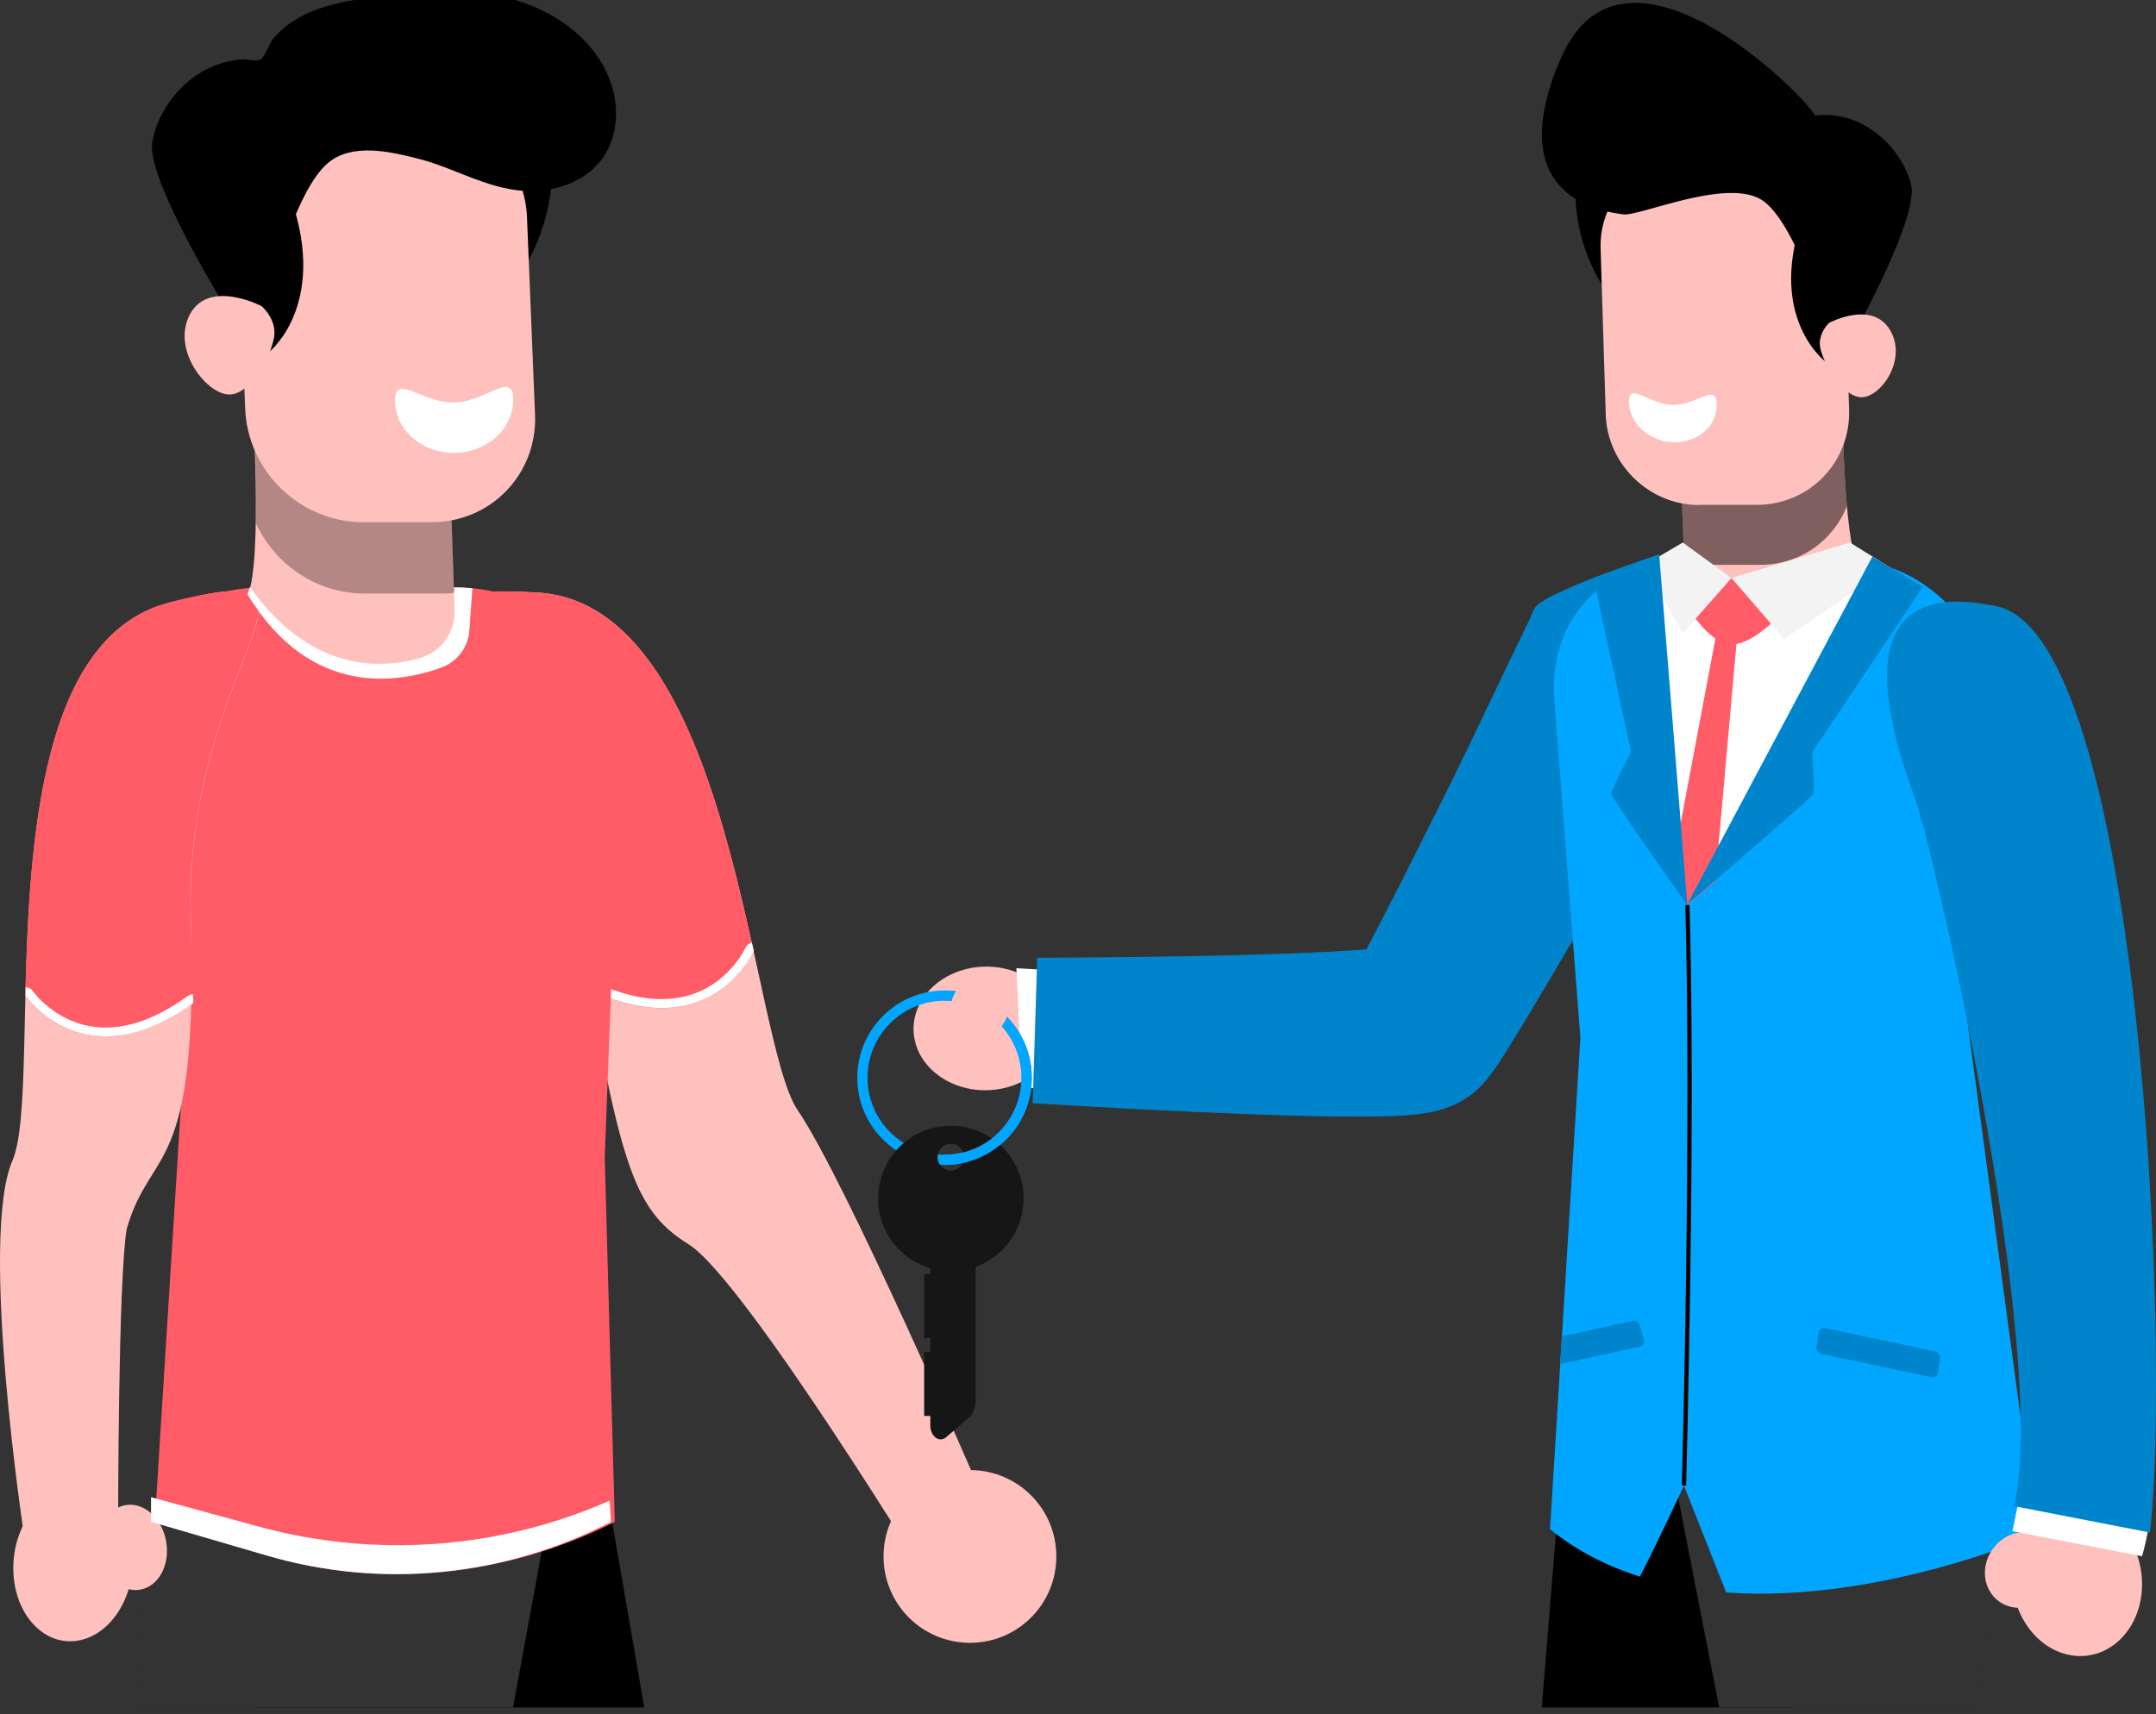 <svg width="210" height="167" viewBox="0 0 210 167" fill="none" xmlns="http://www.w3.org/2000/svg">
<rect x="0" y="0" width="210" height="167" fill="#333333" stroke="none"/>
<g clip-path="url(#clip0_9369_46667)">
<path d="M59.582 147.948L55.291 147.982C54.875 148.381 54.393 148.747 53.811 149.063C48.522 151.956 42.519 151.923 36.648 152.106C31.409 152.272 26.304 152.239 21.381 150.609C22.296 155.748 24.69 168.171 27.684 174.591C31.509 182.807 50.551 211.162 47.841 224.45C42.519 250.511 68.296 275.224 79.19 306.091L86.857 305.808L59.565 147.932L59.582 147.948Z" fill="black"/>
<path d="M52.929 150.243L24.357 305.825L16.591 306.107C17.323 278.417 2.205 240.033 13.83 223.951C22.811 211.511 14.429 182.839 13.531 174.607C12.633 166.392 14.562 148.314 14.562 148.314L35.118 148.114L52.929 150.243Z" fill="black"/>
<path opacity="0.2" d="M52.929 150.243L24.357 305.825L16.591 306.107C17.323 278.417 2.205 240.033 13.83 223.951C22.811 211.511 14.429 182.839 13.531 174.607C12.633 166.392 14.562 148.314 14.562 148.314L35.118 148.114L52.929 150.243Z" fill="white"/>
<path d="M52.297 57.726C33.072 56.662 52.048 63.397 56.156 88.427C60.264 113.473 61.594 117.813 67.082 121.239C72.57 124.665 91.335 155.507 91.335 155.507L95.243 144.746C95.243 144.746 82.366 115.003 77.709 108.184C73.053 101.365 71.523 58.79 52.297 57.726Z" fill="#FFC1BE"/>
<path d="M52.298 57.726C65.221 58.441 70.16 77.916 73.403 92.684C73.403 92.684 69.362 101.914 57.637 96.543C57.587 96.526 57.537 96.493 57.487 96.459C57.071 94.048 56.622 91.387 56.14 88.427C52.032 63.381 33.056 56.645 52.282 57.726H52.298Z" fill="#FF5C68"/>
<path d="M57.888 95.678C57.888 95.678 58.004 95.744 58.021 95.744C61.746 97.457 65.022 97.79 67.75 96.759C71.192 95.462 72.606 92.352 72.623 92.318C72.739 92.052 72.972 91.903 73.238 91.836C73.305 92.119 73.354 92.401 73.421 92.668C73.421 92.668 69.38 101.898 57.655 96.526C57.605 96.509 57.555 96.476 57.505 96.443C57.455 96.177 57.405 95.877 57.355 95.594C57.522 95.561 57.705 95.578 57.888 95.661V95.678Z" fill="white"/>
<path d="M86.059 151.641C86.059 156.281 89.817 160.056 94.474 160.056C99.13 160.056 102.889 156.297 102.889 151.641C102.889 146.984 99.13 143.226 94.474 143.226C89.817 143.226 86.059 146.984 86.059 151.641Z" fill="#FFC1BE"/>
<path d="M58.902 112.791L59.883 148.281C49.156 153.653 37.032 154.834 26.072 151.558L15.079 148.281L17.774 105.357L10.007 73.692C9.408 64.994 16.726 57.227 25.507 57.227H44.333C53.43 57.227 60.465 64.296 60.398 73.376L58.902 112.791Z" fill="#FF5C68"/>
<path d="M16.508 58.706C35.185 53.983 17.839 64.228 18.587 89.59C19.336 114.952 14.703 111.46 12.338 119.75C11.507 124.739 11.507 148.022 11.507 148.022L2.358 149.685C2.358 149.685 -2.068 120.673 1.208 113.089C4.484 105.505 -2.151 63.429 16.525 58.706H16.508Z" fill="#FFC1BE"/>
<path d="M15.289 148.06C13.988 146.308 11.887 146.115 10.586 147.594C9.286 149.089 9.286 151.709 10.586 153.461C11.887 155.213 13.988 155.406 15.289 153.927C16.589 152.432 16.589 149.812 15.289 148.06Z" fill="#FFC1BE"/>
<path d="M12.93 151.696C12.773 147.58 10.037 144.569 6.827 144.976C3.618 145.384 1.145 149.034 1.303 153.151C1.461 157.267 4.197 160.278 7.406 159.87C10.615 159.463 13.088 155.812 12.93 151.696Z" fill="#FFC1BE"/>
<path d="M16.508 58.707C3.952 61.884 2.838 81.94 2.455 97.041C2.455 97.041 8.176 105.34 18.654 97.823C18.703 97.79 18.737 97.756 18.787 97.723C18.737 95.278 18.67 92.584 18.57 89.574C17.822 64.212 35.168 53.967 16.491 58.691L16.508 58.707Z" fill="#FF5C68"/>
<path d="M18.288 97.024C18.288 97.024 18.188 97.107 18.171 97.124C14.828 99.519 11.685 100.483 8.808 99.984C5.182 99.369 3.203 96.575 3.187 96.542C3.02 96.309 2.771 96.192 2.505 96.192C2.505 96.475 2.505 96.758 2.488 97.041C2.488 97.041 8.209 105.339 18.687 97.822C18.737 97.789 18.77 97.756 18.82 97.722C18.82 97.44 18.82 97.157 18.803 96.874C18.62 96.874 18.454 96.924 18.304 97.041L18.288 97.024Z" fill="white"/>
<path d="M46.012 57.311C45.463 57.261 44.898 57.227 44.333 57.227H24.326C24.259 57.477 24.192 57.71 24.109 57.909C30.23 68.021 38.811 66.574 43.019 65.027C44.532 64.479 45.596 63.048 45.713 61.468L46.012 57.311Z" fill="white"/>
<path d="M43.617 39.598L44.282 59.389C44.349 61.568 43.002 63.514 40.906 64.112C36.931 65.243 30.196 65.426 24.375 57.227C25.539 52.471 24.491 37.22 24.491 37.22L28.948 36.389H35.651L43.6 39.598H43.617Z" fill="#FFC1BE"/>
<g style="mix-blend-mode:overlay" opacity="0.3">
<path d="M42.801 47.647C37.479 46.133 31.791 45.169 27.983 40.612C27.018 39.464 26.303 38.217 25.87 36.953L24.523 37.203C24.523 37.203 25.056 44.853 24.939 51.006C26.785 55.014 30.86 57.825 35.483 57.825H43.117C43.499 57.825 43.865 57.808 44.248 57.758L43.915 47.863C43.549 47.813 43.183 47.747 42.817 47.647H42.801Z" fill="black"/>
</g>
<path d="M25.188 148.731L14.711 145.87V148.265L25.937 151.541C37.129 154.818 49.154 153.637 59.514 148.265L59.381 146.203C48.721 150.926 36.547 151.841 25.188 148.731Z" fill="white"/>
<path d="M49.005 29.621C49.238 27.874 56.007 22.436 53.079 9.913C43.716 10.794 44.598 14.087 44.514 14.37C44.431 14.669 42.918 19.027 42.918 19.027L49.005 29.604V29.621Z" fill="black"/>
<path d="M42.054 50.874H35.369C29.232 50.874 24.093 45.902 23.877 39.765L22.779 10.81H40.541C46.312 10.81 51.135 15.484 51.334 21.238L52.116 40.463C52.316 46.201 47.809 50.874 42.071 50.874H42.054Z" fill="#FFC1BE"/>
<path d="M26.286 34.226C26.286 34.226 32.34 29.337 27.933 18.244C24.806 25.129 24.74 24.497 24.806 25.129C24.873 25.761 23.975 34.06 23.975 34.06L26.27 34.226H26.286Z" fill="black"/>
<path d="M22.279 30.451C22.279 30.451 14.23 17.546 14.829 13.854C14.962 13.022 15.245 12.207 15.61 11.442C16.758 9.08 18.803 7.101 21.315 6.237C22.047 5.987 22.795 5.837 23.56 5.788C24.159 5.738 24.924 6.087 25.423 5.738C25.855 5.438 26.221 4.241 26.603 3.775C27.535 2.661 28.765 1.813 30.096 1.231C32.158 0.316 34.42 -0.017 36.665 -0.299C41.222 -0.865 45.928 -1.247 50.336 0.05C54.743 1.347 58.817 4.657 59.798 9.147C60.264 11.309 59.948 13.687 58.651 15.467C56.955 17.795 53.861 18.776 50.984 18.593C47.342 18.344 44.232 16.348 40.756 15.467C38.062 14.785 34.337 13.887 31.959 15.866C28.266 18.926 25.539 31.482 25.539 31.482L22.296 30.484L22.279 30.451Z" fill="black"/>
<path d="M25.472 29.819C25.472 29.819 20.366 27.158 18.503 30.617C16.641 34.077 20.2 38.567 22.445 38.434C24.69 38.301 26.736 33.993 26.736 32.43C26.736 30.867 25.472 29.819 25.472 29.819Z" fill="#FFC1BE"/>
<path d="M49.986 38.882C49.937 36.055 47.409 39.148 44.232 39.215C41.056 39.282 38.411 36.255 38.478 39.099C38.528 41.926 41.155 44.188 44.332 44.121C47.508 44.055 50.036 41.71 49.986 38.882Z" fill="white"/>
<path d="M96.815 106.177C92.958 106.577 89.472 104.234 89.029 100.934C88.586 97.634 91.358 94.619 95.229 94.219C99.087 93.819 102.573 96.162 103.001 99.463C103.444 102.763 100.673 105.777 96.801 106.177H96.815Z" fill="#FFC1BE"/>
<path d="M102.572 94.534L99 94.334L99.543 105.906C99.543 105.906 102.886 106.363 102.857 105.821C102.829 105.292 102.572 94.534 102.572 94.534Z" fill="white"/>
<path d="M161.606 54.03C161.606 54.03 150.348 57.688 149.448 59.288C148.319 61.388 149.548 64.845 149.548 64.845L154.134 65.288L154.777 64.302L158.763 61.717L160.577 58.773L161.62 54.045L161.606 54.03Z" fill="#00A6FF"/>
<path opacity="0.2" d="M161.606 54.03C161.606 54.03 150.348 57.688 149.448 59.288C148.319 61.388 149.548 64.845 149.548 64.845L154.134 65.288L154.777 64.302L158.763 61.717L160.577 58.773L161.62 54.045L161.606 54.03Z" fill="black"/>
<path d="M149.177 59.959C146.32 65.788 143.662 71.588 140.762 77.403L136.405 86.089L134.205 90.375L133.105 92.476C132.747 93.161 132.376 93.833 132.047 94.419L131.833 94.804C131.776 94.904 131.719 94.99 131.79 94.904C131.833 94.847 131.876 94.79 131.933 94.733C132.019 94.619 132.133 94.49 132.233 94.376L132.404 94.204L132.576 94.033C132.69 93.918 132.804 93.819 132.919 93.719C133.033 93.618 133.162 93.519 133.276 93.433L133.562 93.219C133.705 93.118 133.862 93.019 134.019 92.918L134.233 92.79L134.376 92.718C134.476 92.661 134.576 92.618 134.676 92.576C134.99 92.433 135.219 92.347 135.362 92.304L135.562 92.247L135.705 92.204L135.862 92.161H135.948C135.948 92.161 135.705 92.218 135.433 92.261C135.147 92.304 134.819 92.347 134.476 92.376C133.09 92.518 131.533 92.618 129.976 92.704C126.847 92.876 123.632 92.976 120.418 93.061C113.989 93.219 107.474 93.29 101.031 93.319L100.588 107.477C107.174 107.877 113.689 108.234 120.289 108.491C123.59 108.62 126.89 108.734 130.276 108.777C131.976 108.791 133.676 108.805 135.548 108.734C136.019 108.72 136.505 108.691 137.033 108.648C137.576 108.605 138.119 108.562 138.905 108.434L139.234 108.377L139.605 108.305C139.734 108.277 139.905 108.234 140.062 108.191L140.348 108.105L140.491 108.062L140.691 108.005C140.919 107.934 141.248 107.805 141.662 107.619L142.019 107.448L142.205 107.348L142.448 107.205C142.619 107.105 142.805 106.991 142.977 106.877C143.048 106.819 143.148 106.762 143.305 106.648C143.434 106.548 143.562 106.448 143.691 106.334C143.82 106.219 143.948 106.105 144.062 105.991L144.262 105.791L144.477 105.562C144.62 105.405 144.762 105.234 144.877 105.091L145.205 104.676C145.52 104.262 145.691 104.005 145.848 103.762L146.277 103.105C146.791 102.305 147.248 101.576 147.691 100.833L149.006 98.676L151.549 94.404L156.52 85.904C159.806 80.232 163.064 74.574 166.307 68.888L149.12 59.959H149.177Z" fill="#00A6FF"/>
<path opacity="0.2" d="M149.177 59.959C146.32 65.788 143.662 71.588 140.762 77.403L136.405 86.089L134.205 90.375L133.105 92.476C132.747 93.161 132.376 93.833 132.047 94.419L131.833 94.804C131.776 94.904 131.719 94.99 131.79 94.904C131.833 94.847 131.876 94.79 131.933 94.733C132.019 94.619 132.133 94.49 132.233 94.376L132.404 94.204L132.576 94.033C132.69 93.918 132.804 93.819 132.919 93.719C133.033 93.618 133.162 93.519 133.276 93.433L133.562 93.219C133.705 93.118 133.862 93.019 134.019 92.918L134.233 92.79L134.376 92.718C134.476 92.661 134.576 92.618 134.676 92.576C134.99 92.433 135.219 92.347 135.362 92.304L135.562 92.247L135.705 92.204L135.862 92.161H135.948C135.948 92.161 135.705 92.218 135.433 92.261C135.147 92.304 134.819 92.347 134.476 92.376C133.09 92.518 131.533 92.618 129.976 92.704C126.847 92.876 123.632 92.976 120.418 93.061C113.989 93.219 107.474 93.29 101.031 93.319L100.588 107.477C107.174 107.877 113.689 108.234 120.289 108.491C123.59 108.62 126.89 108.734 130.276 108.777C131.976 108.791 133.676 108.805 135.548 108.734C136.019 108.72 136.505 108.691 137.033 108.648C137.576 108.605 138.119 108.562 138.905 108.434L139.234 108.377L139.605 108.305C139.734 108.277 139.905 108.234 140.062 108.191L140.348 108.105L140.491 108.062L140.691 108.005C140.919 107.934 141.248 107.805 141.662 107.619L142.019 107.448L142.205 107.348L142.448 107.205C142.619 107.105 142.805 106.991 142.977 106.877C143.048 106.819 143.148 106.762 143.305 106.648C143.434 106.548 143.562 106.448 143.691 106.334C143.82 106.219 143.948 106.105 144.062 105.991L144.262 105.791L144.477 105.562C144.62 105.405 144.762 105.234 144.877 105.091L145.205 104.676C145.52 104.262 145.691 104.005 145.848 103.762L146.277 103.105C146.791 102.305 147.248 101.576 147.691 100.833L149.006 98.676L151.549 94.404L156.52 85.904C159.806 80.232 163.064 74.574 166.307 68.888L149.12 59.959H149.177Z" fill="black"/>
<path d="M153.048 130.837L156.663 130.865C157.034 131.194 157.477 131.508 157.991 131.779C162.663 134.208 167.706 134.18 172.664 134.337C177.093 134.48 181.379 134.451 185.393 133.08C185.022 137.394 183.95 147.852 181.936 153.252C179.35 160.167 165.192 175.854 168.821 195.198C173.678 221.1 156.548 237.701 148.734 263.875L142.262 263.646L153.063 130.822L153.048 130.837Z" fill="black"/>
<path d="M160.891 132.779L186.479 263.674L193.008 263.903C193.336 236.858 205.337 215.742 194.522 194.783C188.279 180.197 193.608 160.195 194.279 153.28C194.951 146.366 193.151 131.165 193.151 131.165L175.849 130.993L160.877 132.793L160.891 132.779Z" fill="black"/>
<path opacity="0.2" d="M160.891 132.779L186.479 263.674L193.008 263.903C193.336 236.858 205.337 215.742 194.522 194.783C188.279 180.197 193.608 160.195 194.279 153.28C194.951 146.366 193.151 131.165 193.151 131.165L175.849 130.993L160.877 132.793L160.891 132.779Z" fill="white"/>
<path d="M179.779 54.517H163.935C156.277 54.517 150.791 60.46 151.391 68.103L153.934 101.106L150.977 148.995C153.634 151.138 156.606 152.624 159.734 153.609C161.806 149.552 164.02 144.737 164.02 144.737L168.135 155.152C183.122 156.224 198.351 149.523 198.351 149.523L190.508 91.148L193.808 68.389C193.78 61.074 187.165 54.531 179.779 54.531V54.517Z" fill="#00A6FF"/>
<path d="M158.906 57.273L159.121 68.002C159.121 68.002 161.406 81.046 161.464 81.117C161.521 81.203 164.349 88.175 164.349 88.175L166.607 86.16C166.607 86.16 172.379 80.089 172.607 79.117C172.836 78.146 174.179 68.745 176.279 66.402C178.379 64.059 182.608 60.102 182.651 59.53C182.694 58.944 181.765 57.844 181.765 57.844C181.765 57.844 180.765 55.973 179.593 55.973C178.422 55.973 173.093 56.73 172.464 56.73C171.836 56.73 170.45 56.816 169.507 56.73C168.564 56.63 167.493 56.601 167.493 56.601L158.921 57.273H158.906Z" fill="white"/>
<path d="M167.219 61.502L162.676 85.647L164.347 88.19L167.076 85.861L169.219 61.802L167.219 61.502Z" fill="#FF5C68"/>
<path d="M163.477 39.685L164.105 56.344C164.177 58.173 165.434 59.816 167.22 60.316C170.634 61.258 176.306 61.416 180.721 54.515C179.449 50.515 179.421 37.685 179.421 37.685L175.62 36.985H169.977L163.491 39.685H163.477Z" fill="#FFC1BE"/>
<g style="mix-blend-mode:overlay" opacity="0.5">
<path d="M164.649 46.459C169.035 45.188 173.764 44.373 176.707 40.544C177.45 39.573 177.978 38.53 178.264 37.473L179.421 37.687C179.421 37.687 179.436 44.116 179.893 49.302C178.578 52.674 175.321 55.031 171.421 55.031H164.992C164.677 55.031 164.349 55.017 164.049 54.974L163.734 46.645C164.049 46.602 164.349 46.545 164.649 46.459Z" fill="black"/>
</g>
<path d="M158.347 31.299C158.047 29.828 152.032 25.256 153.746 14.727C161.675 15.455 161.133 18.241 161.218 18.484C161.304 18.727 162.833 22.398 162.833 22.398L158.347 31.299Z" fill="black"/>
<path d="M165.476 49.187H171.105C176.263 49.187 180.292 45.001 180.106 39.843L179.306 15.484H164.362C159.519 15.484 155.733 19.413 155.904 24.271L156.404 40.443C156.59 45.272 160.647 49.201 165.476 49.201V49.187Z" fill="#FFC1BE"/>
<path d="M158.661 39.201C158.604 37.101 160.576 39.401 162.947 39.444C165.305 39.487 167.162 37.258 167.219 39.358C167.276 41.459 165.405 43.13 163.047 43.087C160.69 43.044 158.719 41.301 158.661 39.187V39.201Z" fill="white"/>
<path d="M177.736 35.171C177.736 35.171 172.349 31.057 175.393 21.727C178.436 27.528 178.45 26.985 178.436 27.528C178.421 28.071 179.664 35.043 179.664 35.043L177.736 35.186V35.171Z" fill="black"/>
<path d="M180.878 31.986C180.878 31.986 186.878 21.128 186.15 18.013C185.421 14.899 181.849 10.656 176.792 11.256C175.649 9.127 158.148 -8.288 152.062 5.613C145.975 19.528 156.49 20.657 158.105 20.885C159.705 21.114 168.591 17.085 171.877 19.671C175.163 22.257 178.206 32.8 178.206 32.8L180.878 31.972V31.986Z" fill="black"/>
<path d="M178.163 31.458C178.163 31.458 182.306 29.215 184.078 32.13C185.849 35.044 183.135 38.816 181.235 38.701C179.334 38.601 177.363 34.972 177.263 33.658C177.163 32.344 178.163 31.458 178.163 31.458Z" fill="#FFC1BE"/>
<path d="M163.377 57.559C163.377 57.559 166.106 62.788 168.677 62.788C171.249 62.788 174.749 58.417 174.749 58.417L168.649 56.316H166.434L163.377 57.559Z" fill="#FF5C68"/>
<path d="M168.65 56.316L163.893 61.716L160.207 55.03L163.907 52.858L168.65 56.316Z" fill="white"/>
<path opacity="0.05" d="M168.65 56.316L163.893 61.716L160.207 55.03L163.907 52.858L168.65 56.316Z" fill="black"/>
<path d="M168.648 56.316L173.792 62.259L184.021 55.244L180.192 52.858L168.648 56.316Z" fill="white"/>
<path opacity="0.05" d="M168.648 56.316L173.792 62.259L184.021 55.244L180.192 52.858L168.648 56.316Z" fill="black"/>
<path d="M161.607 54.03L164.351 88.19C164.351 88.19 156.936 77.703 156.921 77.346C156.907 77.003 158.864 73.246 158.864 73.246L155.207 56.316L161.593 54.03H161.607Z" fill="#00A6FF"/>
<path opacity="0.2" d="M161.607 54.03L164.351 88.19C164.351 88.19 156.936 77.703 156.921 77.346C156.907 77.003 158.864 73.246 158.864 73.246L155.207 56.316L161.593 54.03H161.607Z" fill="black"/>
<path d="M194.395 150.552C195.809 148.995 198.095 148.823 199.509 150.138C200.924 151.466 200.924 153.795 199.509 155.352C198.095 156.91 195.809 157.081 194.395 155.767C192.98 154.438 192.98 152.109 194.395 150.552Z" fill="#FFC1BE"/>
<path d="M196.006 153.28C196.177 149.237 199.149 146.28 202.635 146.68C206.121 147.08 208.807 150.666 208.635 154.709C208.464 158.752 205.492 161.709 202.006 161.309C198.52 160.909 195.834 157.323 196.006 153.28Z" fill="#FFC1BE"/>
<path d="M196.81 145.365L196.01 149.18L208.639 151.623C208.639 151.623 209.668 148.123 209.082 148.008C208.496 147.894 196.81 145.365 196.81 145.365Z" fill="white"/>
<path d="M196.18 146.737L209.409 149.309C211.495 131.022 208.409 61.517 194.351 59.045C191.179 58.488 178.264 55.574 186.522 77.761C188.236 82.39 199.651 131.836 196.165 146.751L196.18 146.737Z" fill="#00A6FF"/>
<path opacity="0.2" d="M196.18 146.737L209.409 149.309C211.495 131.022 208.409 61.517 194.351 59.045C191.179 58.488 178.264 55.574 186.522 77.761C188.236 82.39 199.651 131.836 196.165 146.751L196.18 146.737Z" fill="black"/>
<path d="M164.235 144.75L163.82 144.707C164.806 105.805 164.149 88.346 164.149 88.175H164.563C164.563 88.361 165.22 105.819 164.235 144.75Z" fill="black"/>
<path d="M188.136 134.178L177.407 131.907C177.107 131.835 176.892 131.55 176.935 131.235L177.135 129.821C177.178 129.521 177.464 129.321 177.764 129.392L188.493 131.664C188.793 131.735 189.007 132.021 188.965 132.336L188.765 133.75C188.722 134.05 188.436 134.25 188.136 134.178Z" fill="#00A6FF"/>
<path opacity="0.2" d="M188.136 134.178L177.407 131.907C177.107 131.835 176.892 131.55 176.935 131.235L177.135 129.821C177.178 129.521 177.464 129.321 177.764 129.392L188.493 131.664C188.793 131.735 189.007 132.021 188.965 132.336L188.765 133.75C188.722 134.05 188.436 134.25 188.136 134.178Z" fill="black"/>
<path d="M159.704 129.107C159.619 128.822 159.319 128.636 159.047 128.693L152.132 130.193L151.961 132.893L159.747 131.193C160.033 131.136 160.19 130.85 160.119 130.565L159.704 129.093V129.107Z" fill="#00A6FF"/>
<path opacity="0.2" d="M159.704 129.107C159.619 128.822 159.319 128.636 159.047 128.693L152.132 130.193L151.961 132.893L159.747 131.193C160.033 131.136 160.19 130.85 160.119 130.565L159.704 129.093V129.107Z" fill="black"/>
<path d="M182.378 54.23L164.334 88.133C164.334 88.133 176.449 77.718 176.621 77.375C176.792 77.032 176.506 73.303 176.506 73.303L187.293 57.173L182.378 54.245V54.23Z" fill="#00A6FF"/>
<path opacity="0.2" d="M182.378 54.23L164.334 88.133C164.334 88.133 176.449 77.718 176.621 77.375C176.792 77.032 176.506 73.303 176.506 73.303L187.293 57.173L182.378 54.245V54.23Z" fill="black"/>
<path d="M84 105C84 100.596 87.582 97 92 97C96.418 97 100 100.582 100 105C100 109.418 96.418 113 92 113C87.582 113 84 109.418 84 105Z" stroke="#00A6FF"/>
<path d="M92.615 109.677C88.701 109.677 85.529 112.848 85.529 116.763C85.529 120.678 88.701 123.849 92.615 123.849C96.53 123.849 99.702 120.678 99.702 116.763C99.702 112.848 96.53 109.677 92.615 109.677ZM92.615 114.034C91.901 114.034 91.315 113.448 91.315 112.734C91.315 112.02 91.901 111.434 92.615 111.434C93.33 111.434 93.916 112.02 93.916 112.734C93.916 113.448 93.33 114.034 92.615 114.034Z" fill="#161616"/>
<path d="M92 97C96.418 97 100 100.582 100 105C100 109.418 96.418 113 92 113" stroke="#00A6FF"/>
<path d="M94.316 138.179L92.158 140.022C91.487 140.593 90.615 139.95 90.615 138.879V119.006H95.03V136.45C95.03 137.15 94.758 137.807 94.33 138.179H94.316Z" fill="#161616"/>
<path d="M92.602 124.135H90.016V130.378H92.602V124.135Z" fill="#161616"/>
<path d="M92.602 131.707H90.016V137.95H92.602V131.707Z" fill="#161616"/>
<path d="M98.231 98.149C98.231 96.592 96.974 95.349 95.431 95.349C93.888 95.349 92.631 96.606 92.631 98.149C92.631 99.692 93.888 100.949 95.431 100.949C96.974 100.949 98.231 99.692 98.231 98.149Z" fill="#FFC1BE"/>
</g>
<defs>
<clipPath id="clip0_9369_46667">
<rect width="210" height="166.354" fill="white"/>
</clipPath>
</defs>
</svg>
